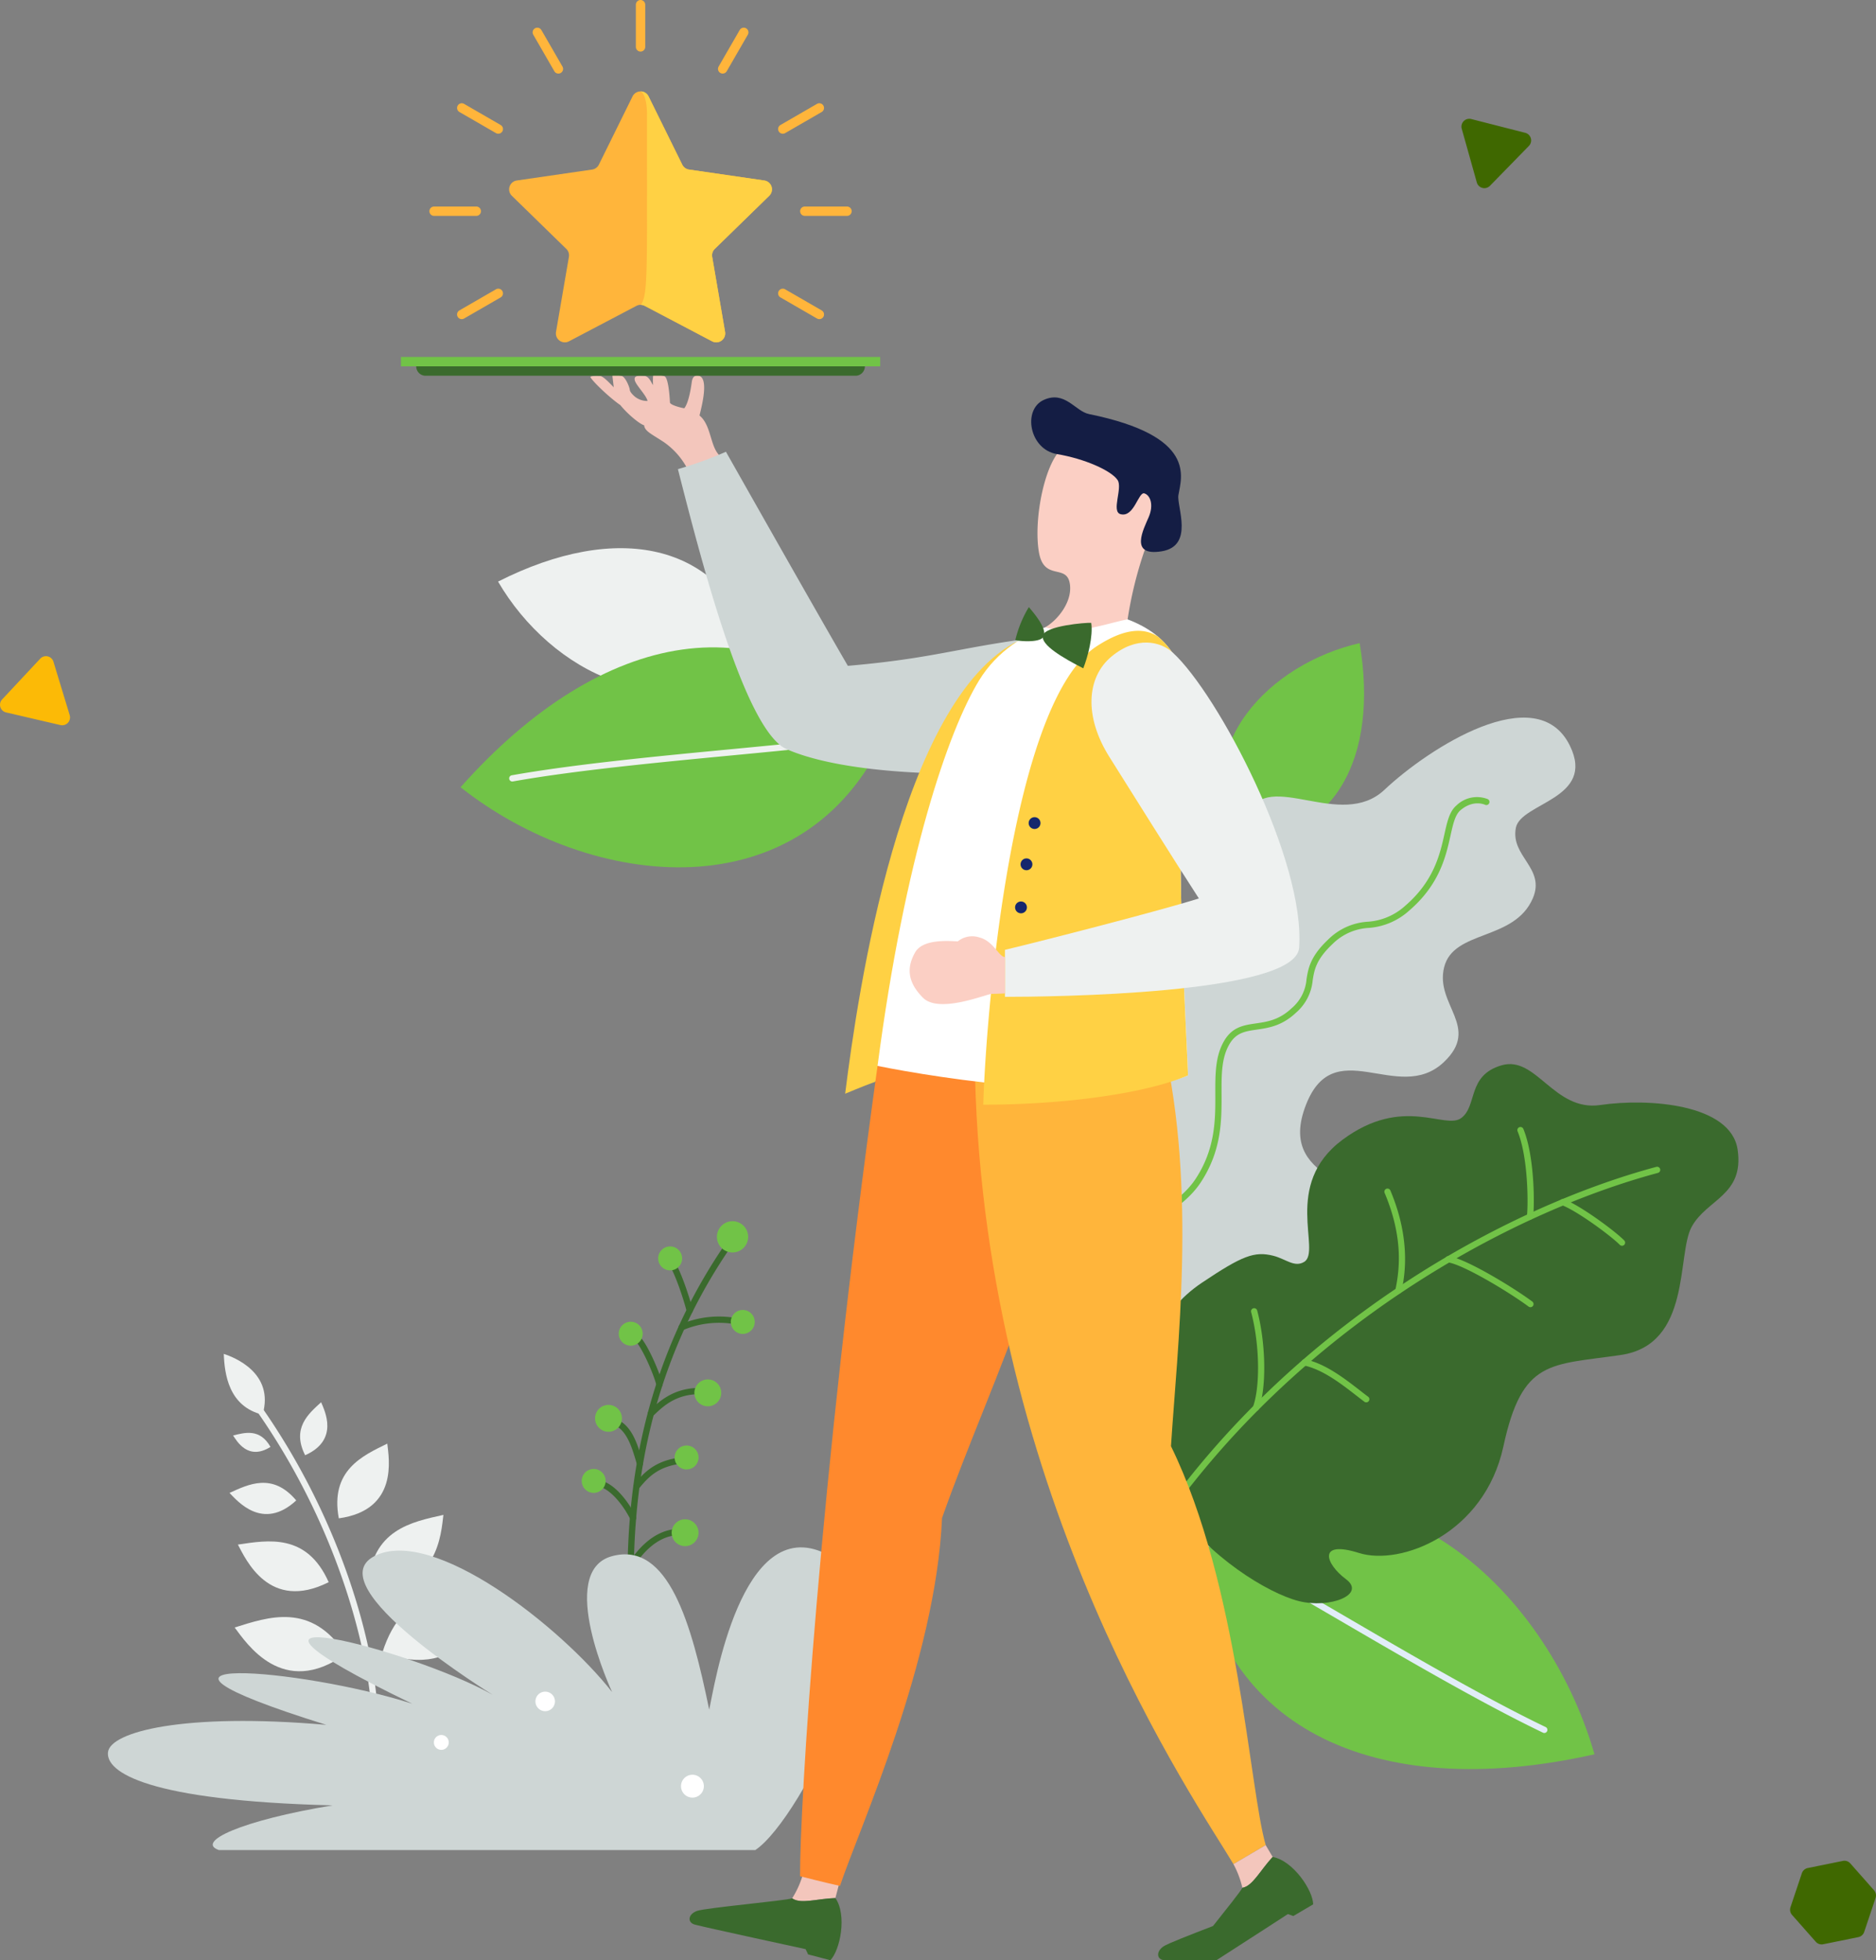 <svg xmlns="http://www.w3.org/2000/svg" xmlns:xlink="http://www.w3.org/1999/xlink" width="404.098" height="422.085" viewBox="0 0 404.098 422.085"><rect x="0" y="0" width="404.098" height="422.085" fill="#808080" stroke="none"/><defs><style>.a{fill:none;}.b{clip-path:url(#a);}.c{fill:#71c347;}.d{fill:#e2edf8;}.e{fill:#ced6d5;}.f{fill:#3a6a2d;}.g{fill:#eef1f0;}.h{fill:#fff;}.i{fill:#f3c6bc;}.j{fill:#ffd144;}.k{fill:#ff892d;}.l{fill:#ffb53b;}.m{fill:#fbcfc4;}.n{fill:#141d44;}.o{fill:#16276d;}.p{fill:#3f6800;}.q{fill:#fcba06;}</style><clipPath id="a"><path class="a" d="M0,10.546H351.214V-411.539H0Z" transform="translate(0 411.539)"/></clipPath></defs><g transform="translate(23.247)"><g class="b"><g transform="translate(239.936 138.485)"><path class="c" d="M.077,1.071C21.384.507,30.841-17.052,26.707-41.813,7.578-37.461-10.328-19.778.077,1.071" transform="translate(2.987 41.813)"/></g><g transform="translate(234.154 323.406)"><path class="c" d="M0,.183c3.4,41.264,38.487,57.7,86.056,47C75.541,10.556,39.307-22.254,0,.183" transform="translate(0 7.158)"/></g><g transform="translate(233.48 330.074)"><path class="d" d="M1.9,1.076a.667.667,0,0,1-.29-.067c-13.069-6.262-29.777-16-44.518-24.6-12.14-7.077-23.608-13.763-30.727-17.137a.672.672,0,0,1-.32-.9.674.674,0,0,1,.9-.32c7.171,3.4,18.662,10.1,30.828,17.192C-27.514-16.169-10.831-6.443,2.188-.2A.672.672,0,0,1,1.9,1.076" transform="translate(74.024 42.007)"/></g><g transform="translate(204.438 154.523)"><path class="e" d="M.414,3.177C-9.9-1.438-18.737-18.051-15.452-28.659S-1.622-38.957-1.439-45.2-10.411-61.1-6.549-68.688c6.863-13.478,26.717,1.6,32.79-7.811s-5.52-17.112-1.222-26.8,19.963,3.708,29.367-5.16,32.794-24.049,39.938-9.5c5.646,11.5-10.575,12.256-11.633,17.685-1.206,6.193,6.467,8.664,3.643,15.2-3.99,9.232-17.072,6.711-19.094,14.827s7.95,12.872-.078,20.442c-9.939,9.372-23.955-7.021-29.951,9.9S54.285-24.712,52.055-13.744C49.622-1.773,28.606-8.463,28.91-.151c.411,11.311-12.5,10.487-28.5,3.328" transform="translate(16.148 123.997)"/></g><g transform="translate(217.693 171.639)"><path class="c" d="M.017,2.73A.674.674,0,0,1-.168,2.7a.673.673,0,0,1-.464-.831A16.707,16.707,0,0,0-.367-1.771c.044-3.586.1-8.5,3.177-11.394a43.971,43.971,0,0,1,5.2-3.994c2.9-2.008,5.907-4.085,7.969-7.241,4.251-6.5,4.229-12.746,4.209-18.254-.015-4.175-.029-8.119,1.9-11.4,1.776-3.027,4.232-3.384,6.83-3.761,2.465-.358,5.012-.728,7.717-3.277a9.128,9.128,0,0,0,3.2-6.243c.368-2.29.785-4.886,4.662-8.543a13.23,13.23,0,0,1,8.516-3.835,13.264,13.264,0,0,0,8.055-3.413c6.222-5.338,7.523-11.182,8.473-15.45.609-2.738,1.091-4.9,2.59-6.176a6.336,6.336,0,0,1,6.731-1.364.673.673,0,0,1,.313.9.67.67,0,0,1-.9.314c-.1-.046-2.54-1.147-5.274,1.176-1.155.983-1.593,2.952-2.148,5.444-.991,4.451-2.348,10.549-8.91,16.178a14.554,14.554,0,0,1-8.751,3.726,11.946,11.946,0,0,0-7.773,3.481c-3.546,3.343-3.908,5.6-4.257,7.777a10.475,10.475,0,0,1-3.61,7.009c-3.013,2.84-5.9,3.259-8.446,3.63-2.466.358-4.413.641-5.864,3.111-1.737,2.959-1.725,6.55-1.71,10.709.021,5.7.043,12.154-4.429,18.995-2.206,3.377-5.319,5.53-8.329,7.612a42.107,42.107,0,0,0-5.04,3.867C1.077-9.679,1.022-5.285.979-1.755a17.249,17.249,0,0,1-.315,4,.675.675,0,0,1-.647.489" transform="translate(0.657 106.546)"/></g><g transform="translate(111.881 268.173)"><path class="f" d="M.017,1.8H0a.672.672,0,0,1-.661-.685C-.44-11.326.069-40.46,20.03-69.945a.673.673,0,0,1,.934-.18.673.673,0,0,1,.181.934C1.408-40.037.9-11.182.69,1.138A.674.674,0,0,1,.017,1.8" transform="translate(0.656 70.241)"/></g><g transform="translate(122.913 283.527)"><path class="f" d="M.017.074a.673.673,0,0,1-.59-.348.673.673,0,0,1,.264-.914,21.02,21.02,0,0,1,12.072-1.4.672.672,0,0,1,.561.768.676.676,0,0,1-.768.562A19.883,19.883,0,0,0,.342-.01.668.668,0,0,1,.017.074" transform="translate(0.657 2.877)"/></g><g transform="translate(120.513 270.783)"><path class="f" d="M.12.3A.672.672,0,0,1-.529-.2c-.953-3.546-2.626-8.354-4.046-10.532a.672.672,0,0,1,.2-.93.673.673,0,0,1,.931.2C-1.724-8.82.014-3.358.77-.547A.674.674,0,0,1,.3.279.692.692,0,0,1,.12.3" transform="translate(4.685 11.768)"/></g><g transform="translate(113.226 287.387)"><path class="f" d="M.139.284a.673.673,0,0,1-.65-.5c-.717-2.722-3.256-8.426-4.7-9.69a.673.673,0,0,1-.062-.95.673.673,0,0,1,.95-.061C-2.528-9.346.1-3.173.791-.56a.673.673,0,0,1-.48.822A.661.661,0,0,1,.139.284" transform="translate(5.436 11.086)"/></g><g transform="translate(116.261 298.866)"><path class="f" d="M.017.155a.674.674,0,0,1-.5-.224.672.672,0,0,1,.052-.95c.157-.143.329-.3.517-.48,1.9-1.791,5.451-5.129,11.96-4.488a.673.673,0,0,1,.6.735.673.673,0,0,1-.735.6C6.008-5.223,2.878-2.277,1.007-.517c-.2.184-.376.353-.541.5A.669.669,0,0,1,.017.155" transform="translate(0.657 6.067)"/></g><g transform="translate(107.925 305.347)"><path class="f" d="M.167.262A.675.675,0,0,1-.477-.216L-.7-.967C-1.6-4-2.832-8.162-5.986-8.877a.674.674,0,0,1-.508-.805.675.675,0,0,1,.805-.508C-1.765-9.3-.4-4.7.589-1.349l.222.743A.673.673,0,0,1,.363.233a.686.686,0,0,1-.2.029" transform="translate(6.51 10.206)"/></g><g transform="translate(113.18 313.777)"><path class="f" d="M.017.175A.673.673,0,0,1-.414.019.672.672,0,0,1-.5-.929C1.469-3.289,3.92-6.226,10-6.808a.668.668,0,0,1,.734.605.672.672,0,0,1-.606.733C4.6-4.938,2.439-2.351.534-.067A.67.67,0,0,1,.017.175" transform="translate(0.656 6.812)"/></g><g transform="translate(105.231 318.748)"><path class="f" d="M.2.219A.673.673,0,0,1-.4-.148C-2.308-3.886-5.031-6.725-7.178-7.211a.673.673,0,0,1-.508-.805.675.675,0,0,1,.805-.508c3.1.7,6,4.472,7.677,7.764A.673.673,0,0,1,.5.145.664.664,0,0,1,.2.219" transform="translate(7.702 8.54)"/></g><g transform="translate(111.929 329.219)"><path class="f" d="M.017.216a.67.67,0,0,1-.348-.1A.674.674,0,0,1-.559-.8C.8-3.056,4.579-8.3,10.281-8.422a.683.683,0,0,1,.687.658.673.673,0,0,1-.658.687C5.275-6.972,1.837-2.169.593-.109A.672.672,0,0,1,.017.216" transform="translate(0.656 8.422)"/></g><g transform="translate(131.18 262.959)"><path class="c" d="M.168.081A3.365,3.365,0,0,0-3.32-3.155,3.365,3.365,0,0,0-6.556.334,3.363,3.363,0,0,0-3.068,3.569,3.364,3.364,0,0,0,.168.081" transform="translate(6.558 3.157)"/></g><g transform="translate(118.527 268.389)"><path class="c" d="M.129.062A2.578,2.578,0,0,0-2.544-2.417,2.578,2.578,0,0,0-5.023.256,2.578,2.578,0,0,0-2.35,2.735,2.578,2.578,0,0,0,.129.062" transform="translate(5.025 2.419)"/></g><g transform="translate(134.172 282.073)"><path class="c" d="M.129.062A2.578,2.578,0,0,0-2.544-2.417,2.578,2.578,0,0,0-5.023.256,2.578,2.578,0,0,0-2.35,2.735,2.578,2.578,0,0,0,.129.062" transform="translate(5.025 2.419)"/></g><g transform="translate(110.036 284.605)"><path class="c" d="M.129.062A2.578,2.578,0,0,0-2.544-2.417,2.578,2.578,0,0,0-5.023.256,2.578,2.578,0,0,0-2.35,2.735,2.578,2.578,0,0,0,.129.062" transform="translate(5.025 2.419)"/></g><g transform="translate(122.068 311.256)"><path class="c" d="M.129.062A2.578,2.578,0,0,0-2.544-2.417,2.578,2.578,0,0,0-5.023.256,2.578,2.578,0,0,0-2.35,2.735,2.578,2.578,0,0,0,.129.062" transform="translate(5.025 2.419)"/></g><g transform="translate(102.056 316.302)"><path class="c" d="M.129.062A2.578,2.578,0,0,0-2.544-2.417,2.578,2.578,0,0,0-5.023.256,2.578,2.578,0,0,0-2.35,2.735,2.578,2.578,0,0,0,.129.062" transform="translate(5.025 2.419)"/></g><g transform="translate(126.33 297.027)"><path class="c" d="M.144.069a2.89,2.89,0,0,0-3-2.779,2.891,2.891,0,0,0-2.78,3,2.891,2.891,0,0,0,3,2.779,2.89,2.89,0,0,0,2.779-3" transform="translate(5.635 2.712)"/></g><g transform="translate(104.937 302.514)"><path class="c" d="M.144.069a2.89,2.89,0,0,0-3-2.779,2.891,2.891,0,0,0-2.78,3,2.89,2.89,0,0,0,3,2.779,2.889,2.889,0,0,0,2.779-3" transform="translate(5.635 2.712)"/></g><g transform="translate(121.436 327.144)"><path class="c" d="M.144.069a2.89,2.89,0,0,0-3-2.779,2.891,2.891,0,0,0-2.78,3,2.89,2.89,0,0,0,3,2.779,2.889,2.889,0,0,0,2.779-3" transform="translate(5.635 2.712)"/></g><g transform="translate(24.959 291.531)"><path class="g" d="M.209.327c-7.35-1.768-8.2-8.85-8.356-13.086C-5.94-12.048,2.823-8.646.209.327" transform="translate(8.147 12.759)"/></g><g transform="translate(32.057 302.94)"><path class="g" d="M.631,1.609A.673.673,0,0,1-.039,1C-1.44-14.387-8.6-38.949-24.5-61.742a.674.674,0,0,1,.167-.937.675.675,0,0,1,.936.167C-7.348-39.5-.115-14.682,1.3.875a.672.672,0,0,1-.609.731q-.031,0-.062,0" transform="translate(24.625 62.799)"/></g><g transform="translate(59.112 342.248)"><path class="g" d="M0,.34C4.555-14.23,15.742-13.439,24.3-13.174,22.568-8.821,17.726,6.822,0,.34" transform="translate(0 13.277)"/></g><g transform="translate(56.07 326.194)"><path class="g" d="M0,.384C.633-11.855,9.489-13.474,16.195-14.978,15.718-11.248,15.078,1.882,0,.384" transform="translate(0 14.978)"/></g><g transform="translate(49.407 310.849)"><path class="g" d="M.008.4C-1.926-9.952,5.149-13.086,10.45-15.691,10.8-12.48,12.907-1.379.008.4" transform="translate(0.318 15.691)"/></g><g transform="translate(41.392 301.938)"><path class="g" d="M.027.285C-2.92-5.56.761-8.656,3.473-11.129,4.239-9.272,7.418-3.011.027.285" transform="translate(1.061 11.129)"/></g><g transform="translate(27.299 348.188)"><path class="g" d="M.6.2C-6.724-11.108-16.046-7.789-23.257-5.54-20.755-2.248-12.939,9.9.6.2" transform="translate(23.257 7.796)"/></g><g transform="translate(27.996 331.907)"><path class="g" d="M.489.219C-4.23-10.4-12.62-8.823-19.067-7.874-17.377-4.734-12.348,6.67.489.219" transform="translate(19.067 8.558)"/></g><g transform="translate(26.193 319.293)"><path class="g" d="M.359.095C-4.747-5.986-9.957-3.365-14.01-1.523-12.307.219-6.85,6.756.359.095" transform="translate(14.01 3.697)"/></g><g transform="translate(26.96 308.533)"><path class="g" d="M.2.076C-2.074-3.953-5.338-3.007-7.856-2.386-7.066-1.206-4.641,3.121.2.076" transform="translate(7.856 2.949)"/></g><g transform="translate(0 333.192)"><path class="e" d="M3.484,1.628C13.4-4.885,37.841-52.9,18.628-62.21.417-71.029-5.36-33.471-6.444-28.592c-3.795-18.43-8.762-36.319-20.915-33.067s0,29.273,0,29.273c-11.069-14.1-38.652-35.787-51.207-29.275s25.5,29.865,25.5,29.865c-17.3-9.811-68.979-23.021-17.363,1.915-23.631-7.644-69.719-11.395-18.488,4.551-30.835-2.678-46.485,1.521-47.028,5.857S-127.439-9-87.59-7.993c-19.682,3.252-29.553,7.857-24.482,9.621Z" transform="translate(135.964 63.545)"/></g><g transform="translate(70.214 373.589)"><path class="h" d="M.08.04a1.6,1.6,0,0,0-1.6-1.6A1.6,1.6,0,0,0-3.12.04a1.6,1.6,0,0,0,1.6,1.6A1.6,1.6,0,0,0,.08.04" transform="translate(3.12 1.56)"/></g><g transform="translate(123.44 382.147)"><path class="h" d="M.123.062A2.464,2.464,0,0,0-2.341-2.4,2.464,2.464,0,0,0-4.8.062,2.464,2.464,0,0,0-2.341,2.525,2.465,2.465,0,0,0,.123.062" transform="translate(4.805 2.402)"/></g><g transform="translate(92.087 364.257)"><path class="h" d="M.105.053A2.1,2.1,0,0,0-2-2.05,2.1,2.1,0,0,0-4.1.053,2.1,2.1,0,0,0-2,2.156a2.1,2.1,0,0,0,2.1-2.1" transform="translate(4.101 2.05)"/></g><g transform="translate(84.038 118.037)"><path class="g" d="M1.393.54c-7.86-23-30.191-27.327-55.74-14.4C-43.1,5.478-17.766,18.957,1.393.54" transform="translate(54.347 21.053)"/></g><g transform="translate(223.242 229.125)"><path class="f" d="M.159,2.374C-5.7-6.387-12.931-32.745,6.232-45.579,14.906-51.388,17.525-52.4,21.6-51.373c2.654.671,4.548,2.583,6.636,1.322,3.823-2.306-4.8-16.6,8.264-26.3s22.107-2.038,25.608-4.7,1.2-9.166,8.667-11.336,11.272,10.019,21.249,8.554c10.376-1.523,28.141-.241,29.586,9.61s-6.623,10.633-9.9,16.616.064,25.348-15.268,27.6c-15.236,2.237-21.212.834-25.287,19.68S49.039,15.458,40.035,12.62s-7.238,2.337-2.794,5.643-3.486,6.415-10.175,4.714S7.508,13.37.159,2.374" transform="translate(6.192 92.648)"/></g><g transform="translate(225.598 251.233)"><path class="c" d="M.017,1.941a.672.672,0,0,1-.384-.12A.674.674,0,0,1-.535.884c30.035-43.2,75.386-67.9,107.811-76.616a.673.673,0,0,1,.825.475.674.674,0,0,1-.475.825C75.429-65.781,30.4-41.25.57,1.653a.671.671,0,0,1-.553.288" transform="translate(0.655 75.756)"/></g><g transform="translate(303.597 242.674)"><path class="c" d="M.068.5A.649.649,0,0,1-.02.492.672.672,0,0,1-.6-.262c.31-2.366.291-12.684-2.006-18.259A.672.672,0,0,1-2.24-19.4a.673.673,0,0,1,.878.365c2.43,5.9,2.429,16.412,2.1,18.946A.672.672,0,0,1,.068.5" transform="translate(2.657 19.449)"/></g><g transform="translate(312.719 258.184)"><path class="c" d="M.335.251a.673.673,0,0,1-.481-.2C-1.985-1.831-9.235-7.2-12.655-8.509a.673.673,0,0,1-.387-.87.673.673,0,0,1,.87-.387C-8.539-8.372-1.137-2.89.816-.892A.674.674,0,0,1,.806.06.672.672,0,0,1,.335.251" transform="translate(13.087 9.811)"/></g><g transform="translate(274.953 255.937)"><path class="c" d="M.076.566A.6.6,0,0,1-.066.55a.672.672,0,0,1-.517-.8c.938-4.4,1.72-11.345-2.312-20.9a.672.672,0,0,1,.358-.881.672.672,0,0,1,.881.358C3.009-10.621,1.3-2.6.733.034A.673.673,0,0,1,.076.566" transform="translate(2.948 22.08)"/></g><g transform="translate(288.047 270.482)"><path class="c" d="M.459.275a.671.671,0,0,1-.4-.132c-4.14-3.081-14.1-9.08-17.382-9.521a.672.672,0,0,1-.577-.756.672.672,0,0,1,.756-.577C-13.519-10.226-3.283-4.021.861-.939A.673.673,0,0,1,1,0,.671.671,0,0,1,.459.275" transform="translate(17.908 10.718)"/></g><g transform="translate(257.097 292.691)"><path class="c" d="M.349.232A.673.673,0,0,1-.052.1C-.626-.327-1.236-.8-1.876-1.3c-3.184-2.468-7.143-5.537-11.2-6.411a.671.671,0,0,1-.516-.8.667.667,0,0,1,.8-.516c4.352.937,8.447,4.112,11.737,6.661C-.419-1.87.183-1.4.751-.982A.673.673,0,0,1,.889-.04.671.671,0,0,1,.349.232" transform="translate(13.603 9.039)"/></g><g transform="translate(246.231 281.687)"><path class="c" d="M.027.553A.67.67,0,0,1-.2.514.673.673,0,0,1-.607-.346C.982-4.8.8-13.941-1.013-20.728a.671.671,0,0,1,.476-.823.673.673,0,0,1,.824.476C2.16-14.064,2.327-4.563.66.106A.672.672,0,0,1,.027.553" transform="translate(1.037 21.574)"/></g><g transform="translate(75.959 139.395)"><path class="c" d="M2.287.469C-22.966-29.19-58.8-22.491-89.266,11.8-61.125,34.015-15.427,39.192,2.287.469" transform="translate(89.266 18.32)"/></g><g transform="translate(86.432 157.513)"><path class="g" d="M.017.269A.672.672,0,0,1-.645-.286.672.672,0,0,1-.1-1.066c13.426-2.39,31.542-4.119,47.525-5.645C60.585-7.969,73.015-9.156,80.3-10.485a.674.674,0,0,1,.783.542.673.673,0,0,1-.542.783C73.2-7.821,60.742-6.631,47.554-5.372,31.6-3.848,13.509-2.121.136.259a.674.674,0,0,1-.119.01" transform="translate(0.655 10.495)"/></g><g transform="translate(103.923 80.657)"><path class="i" d="M.691.432c-1.9-2.067-1.664-6.4-4.168-8.462.613-2.454,2.088-8.4-.372-8.589-.8-.062-1.162.487-1.285,1.347s-.593,4.378-1.615,5.687c-.717-.1-2.926-.675-3.089-1.207-.041-.777-.286-5.453-1.228-5.713s-2.332-.6-2.414,0a14.158,14.158,0,0,0,0,1.908c-.327-.327-.818-1.908-1.882-1.949s-2.291-.195-2.066.889,2.475,3.229,2.761,4.5a4.223,4.223,0,0,1-2.789-.982c-.688-.614-1.016-1.064-1.056-1.514s-.9-2.7-1.76-2.906-2.005-.286-1.964.041.287,2.414.287,2.414c-.532-.532-2.169-2.332-2.865-2.414s-2.168-.041-2.168.205c.327.777,3.928,4.3,6.465,6.055,1.432,1.8,4.091,4.05,5.114,4.337.123,1.268,1.6,1.882,4.214,3.6a16.071,16.071,0,0,1,5.323,6.2C-3.657,3.715-.148,2.334.691.432" transform="translate(26.982 16.84)"/></g><g transform="translate(122.779 97.283)"><path class="e" d="M1.913,1C-14.423,3.1-19.629,5.4-38.053,6.994-45.32-5.489-64.313-39.1-64.313-39.1a83.386,83.386,0,0,1-10.345,3.744c5.13,20.142,14.476,56.423,23.475,60.321,13.641,5.91,39.265,5.226,39.265,5.226C-7.838,26.116,1.913,1,1.913,1" transform="translate(74.658 39.095)"/></g><g transform="translate(158.805 137.955)"><path class="j" d="M.163,2.373c-2.682.972-6.506,2.59-6.506,2.59C-3.635-16.74,5.529-79.918,31-92.589,27.724-76.924.163,2.373.163,2.373" transform="translate(6.343 92.589)"/></g><g transform="translate(147.388 403.797)"><path class="i" d="M.233.123.98-2.734l-7.8-2.048A19.854,19.854,0,0,1-9.081.177C-7.254,1.488-3.757.254.233.123" transform="translate(9.081 4.782)"/></g><g transform="translate(125.288 408.702)"><path class="f" d="M.785,0C-3.2.131-6.7,1.365-8.529.054c-1.278.5-18.6,2.036-20.5,2.715-1.943.7-2.161,2.509-.415,2.966C-26.895,6.4-5.637,11-5.637,11c.306.576.529,1.127.529,1.127l4.8,1.26C1.781,11.277,3.347,3.725.785,0" transform="translate(30.629)"/></g><g transform="translate(149.086 229.515)"><path class="k" d="M1.445,0C3.477,31.868-15,66.682-25.808,97.353c-1.321,30.7-17.9,67.007-21.983,79.214-2.526-.525-8.6-2.079-8.6-2.079C-56.436,159.23-52.327,90.792-39.7,0Z" transform="translate(56.393)"/></g><g transform="translate(186.777 224.972)"><path class="l" d="M1.014,0c7.16,31.119,2.94,65.46,1.606,86.43,14.608,29.844,16.878,73.815,20.407,85.9-2.177,1.279-6.954,4.09-6.954,4.09C8.3,163.292-37.362,98.294-39.589,6.655L1.014,0" transform="translate(39.589)"/></g><g transform="translate(242.439 397.305)"><path class="i" d="M.211.064c-.824-1.4-1.5-2.544-1.5-2.544L-8.24,1.61a19.85,19.85,0,0,1,1.924,5.1C-4.1,6.336-2.507,2.989.211.064" transform="translate(8.24 2.48)"/></g><g transform="translate(226.219 399.849)"><path class="f" d="M.616,0C-2.1,2.925-3.693,6.273-5.911,6.642c-.28.642-3.3,4.43-6.32,8.231-4.708,1.818-9.783,3.78-10.674,4.389-1.7,1.166-1.453,2.975.35,2.975h11.066c6.146-3.939,15.377-9.93,15.377-9.93.623.189,1.172.419,1.172.419L9.34,10.209C9.317,7.246,5.066.81.616,0" transform="translate(24.054)"/></g><g transform="translate(165.782 132.699)"><path class="h" d="M0,2.419c13.3,2.714,51.482,8.6,66.871,2.049-.292-8.987-3.059-53.429-.584-71.264S61.849-90.88,53.078-94.029c-7.2-1.4-23.46.8-31.187,13.41C15.28-69.837,5.874-42.541,0,2.419" transform="translate(0 94.398)"/></g><g transform="translate(188.55 135.834)"><path class="j" d="M1.1,2.392C.809-6.595-1.958-51.036.518-68.872a43.825,43.825,0,0,0,.365-9.977c-.9-3.6-1.658-6.424-2.209-8.159A16.35,16.35,0,0,0-5.37-92.09c-2.7-1.737-6.666-2.165-13.169,2.057C-37.111-77.973-42.452-10.1-43,8.694c17.575,0,34.977-2.418,44.1-6.3" transform="translate(43.001 93.339)"/></g><g transform="translate(200.233 93.233)"><path class="m" d="M.574.638A84.93,84.93,0,0,0-2.99,15.22c-4.971.969-11.13,3.53-17.755,1.719,2.793-1.6,6.1-5.788,5.25-9.687s-5.535-.324-6.6-6.5c-1.237-7.2,1.378-19.973,5.362-22.613,4.461-2.956,12.508-5.836,20.067,2.037C9.5-13.4,2.787-4.639.574.638" transform="translate(22.401 24.908)"/></g><g transform="translate(198.878 85.573)"><path class="n" d="M.481.628C-1.585.077.986-5.018-.163-6.73c-1.358-2.019-7.081-4.582-13.047-5.577s-7.449-9.564-2.867-11.657,6.794,2.434,9.753,3.036c23.368,4.751,19.9,13.6,19.267,17.459C12.548-1.06,16.42,7.474,9.322,8.627S5.484,3.779,6.56,1.223s.369-4.639-.938-5.067S3.428,1.415.481.628" transform="translate(18.766 24.513)"/></g><g transform="translate(198.332 175.958)"><path class="o" d="M0,.032a1.272,1.272,0,1,1,2.545,0A1.272,1.272,0,0,1,0,.032" transform="translate(0 1.241)"/></g><g transform="translate(196.589 184.843)"><path class="o" d="M0,.032A1.272,1.272,0,1,1,1.272,1.3,1.272,1.272,0,0,1,0,.032" transform="translate(0 1.24)"/></g><g transform="translate(195.408 194.119)"><path class="o" d="M0,.032A1.272,1.272,0,1,1,1.272,1.3,1.272,1.272,0,0,1,0,.032" transform="translate(0 1.24)"/></g><g transform="translate(201.355 134.109)"><path class="f" d="M0,.067C.615-1.967,9.19-2.688,10.4-2.606c.435,2.835-.716,7.28-1.71,9.794C4.5,5.048-.619,2.123,0,.067" transform="translate(0.05 2.612)"/></g><g transform="translate(195.455 130.724)"><path class="f" d="M.152.159c-.744,1.445-5.45.965-6.08.76A24.792,24.792,0,0,1-3.011-6.188C-1.22-4.094.9-1.3.152.159" transform="translate(5.928 6.188)"/></g><g transform="translate(193.223 138.358)"><path class="g" d="M.573.075C5.963-4.407,11.139-3.2,13.795-.761c9.729,8.93,28.544,44.65,27.2,63.541-.721,10.094-54.143,10.569-63.363,10.569V63.229c7.984-1.912,33.22-8.369,41.766-11.068C14.783,45.078,3.276,26.712.116,21.681-5.394,12.91-4.77,4.52.573.075" transform="translate(22.373 2.94)"/></g><g transform="translate(172.699 201.652)"><path class="m" d="M.513.11C-.782.11-1.962-3.347-5-4.106a4.919,4.919,0,0,0-4.638.843C-10.9-3.263-17.056-4-18.828-.9s-1.813,6.282,1.686,9.782S-3.395,8.038-2.3,8.038.513,7.945.513,7.945Z" transform="translate(20.011 4.31)"/></g></g><path class="c" d="M61.539-336.6H164.766v2.025H61.539Z" transform="translate(1.577 413.459)"/><g class="b"><g transform="translate(66.405 78.885)"><path class="f" d="M0,0A2.023,2.023,0,0,0,2.025,2.024h92.6A2.023,2.023,0,0,0,96.647,0Z"/></g><g transform="translate(86.417 19.682)"><path class="l" d="M.685,1.154l-14.513,7.63a1.926,1.926,0,0,1-2.8-2.032L-13.851-9.4a1.929,1.929,0,0,0-.555-1.706L-26.148-22.556a1.928,1.928,0,0,1,1.069-3.287L-8.853-28.2A1.928,1.928,0,0,0-7.4-29.253l7.256-14.7a1.928,1.928,0,0,1,3.456,0l7.255,14.7A1.93,1.93,0,0,0,12.017-28.2l16.222,2.356a1.928,1.928,0,0,1,1.069,3.287L17.569-11.111A1.925,1.925,0,0,0,17.014-9.4L19.786,6.752a1.927,1.927,0,0,1-2.8,2.032L2.479,1.154a1.926,1.926,0,0,0-1.794,0" transform="translate(26.732 45.027)"/></g><g transform="translate(114.729 19.683)"><path class="j" d="M.693.561A1.928,1.928,0,0,0-.376-2.726L-16.6-5.083A1.927,1.927,0,0,1-18.05-6.137l-7.255-14.7a1.9,1.9,0,0,0-1.73-1.074c1.145.512,1.39,3.451,1.39,4.811V6.083c0,13.6-.245,16.6-1.353,17.97a1.919,1.919,0,0,1,.862.217l14.511,7.63a1.927,1.927,0,0,0,2.8-2.032L-11.6,13.712a1.925,1.925,0,0,1,.555-1.706Z" transform="translate(27.036 21.91)"/></g><g transform="translate(113.72 0)"><path class="l" d="M.025.277A1.008,1.008,0,0,1-.984-.732V-9.816a1.009,1.009,0,0,1,1.009-1.01,1.009,1.009,0,0,1,1.009,1.01V-.732A1.008,1.008,0,0,1,.025.277" transform="translate(0.984 10.826)"/></g><g transform="translate(91.485 5.958)"><path class="l" d="M.139.247a1.01,1.01,0,0,1-.875-.5L-5.279-8.125A1.009,1.009,0,0,1-4.909-9.5a1.009,1.009,0,0,1,1.379.369L1.012-1.268A1.01,1.01,0,0,1,.642.112a1.009,1.009,0,0,1-.5.135" transform="translate(5.414 9.639)"/></g><g transform="translate(75.209 22.234)"><path class="l" d="M.222.164a1.009,1.009,0,0,1-.5-.135L-8.149-4.514a1.01,1.01,0,0,1-.369-1.379A1.01,1.01,0,0,1-7.14-6.263L.727-1.72A1.01,1.01,0,0,1,1.1-.341a1.01,1.01,0,0,1-.875.5" transform="translate(8.654 6.398)"/></g><g transform="translate(69.252 44.468)"><path class="l" d="M.252.05H-8.832A1.009,1.009,0,0,1-9.841-.959a1.009,1.009,0,0,1,1.009-1.01H.252A1.009,1.009,0,0,1,1.261-.959,1.009,1.009,0,0,1,.252.05" transform="translate(9.841 1.969)"/></g><g transform="translate(131.412 5.958)"><path class="l" d="M.025.247a1.009,1.009,0,0,1-.5-.135A1.01,1.01,0,0,1-.848-1.268L3.694-9.134A1.01,1.01,0,0,1,5.073-9.5a1.009,1.009,0,0,1,.369,1.378L.9-.258a1.01,1.01,0,0,1-.875.5" transform="translate(0.983 9.639)"/></g><g transform="translate(144.364 22.234)"><path class="l" d="M.025.164a1.01,1.01,0,0,1-.875-.5A1.01,1.01,0,0,1-.48-1.72L7.387-6.263a1.01,1.01,0,0,1,1.378.369A1.01,1.01,0,0,1,8.4-4.514L.529.029a1.009,1.009,0,0,1-.5.135" transform="translate(0.985 6.398)"/></g><g transform="translate(149.105 44.468)"><path class="l" d="M.025.05A1.008,1.008,0,0,1-.984-.959,1.009,1.009,0,0,1,.025-1.968H9.109a1.009,1.009,0,0,1,1.009,1.01A1.009,1.009,0,0,1,9.109.05Z" transform="translate(0.984 1.969)"/></g><g transform="translate(144.364 62.161)"><path class="l" d="M.222.164a1.009,1.009,0,0,1-.5-.135L-8.149-4.514a1.009,1.009,0,0,1-.369-1.378A1.009,1.009,0,0,1-7.14-6.262L.727-1.72A1.01,1.01,0,0,1,1.1-.341a1.01,1.01,0,0,1-.875.5" transform="translate(8.654 6.397)"/></g><g transform="translate(75.209 62.161)"><path class="l" d="M.025.164a1.01,1.01,0,0,1-.875-.5A1.01,1.01,0,0,1-.48-1.72L7.387-6.262a1.008,1.008,0,0,1,1.378.369A1.009,1.009,0,0,1,8.4-4.514L.529.029a1.009,1.009,0,0,1-.5.135" transform="translate(0.985 6.397)"/></g></g></g><path class="p" d="M2033.58,1948.155l-7.564,1.535a1.688,1.688,0,0,0-1.266,1.119l-2.453,7.319a1.688,1.688,0,0,0,.336,1.656l5.113,5.783a1.687,1.687,0,0,0,1.6.536l7.564-1.534a1.69,1.69,0,0,0,1.266-1.119l2.453-7.32a1.691,1.691,0,0,0-.336-1.655l-5.112-5.784A1.69,1.69,0,0,0,2033.58,1948.155Z" transform="translate(-1636.62 -1547.452)"/><path class="p" d="M1707.425,282l3.246,11.561a1.689,1.689,0,0,0,2.835.723l8.389-8.591a1.689,1.689,0,0,0-.79-2.817l-11.637-2.97A1.689,1.689,0,0,0,1707.425,282Z" transform="translate(-1392.561 -254.275)"/><path class="q" d="M315.916,795.079l-8.2,8.769a1.689,1.689,0,0,0,.851,2.8l11.7,2.72a1.69,1.69,0,0,0,2-2.137l-3.494-11.489A1.688,1.688,0,0,0,315.916,795.079Z" transform="translate(-307.255 -653.243)"/></svg>